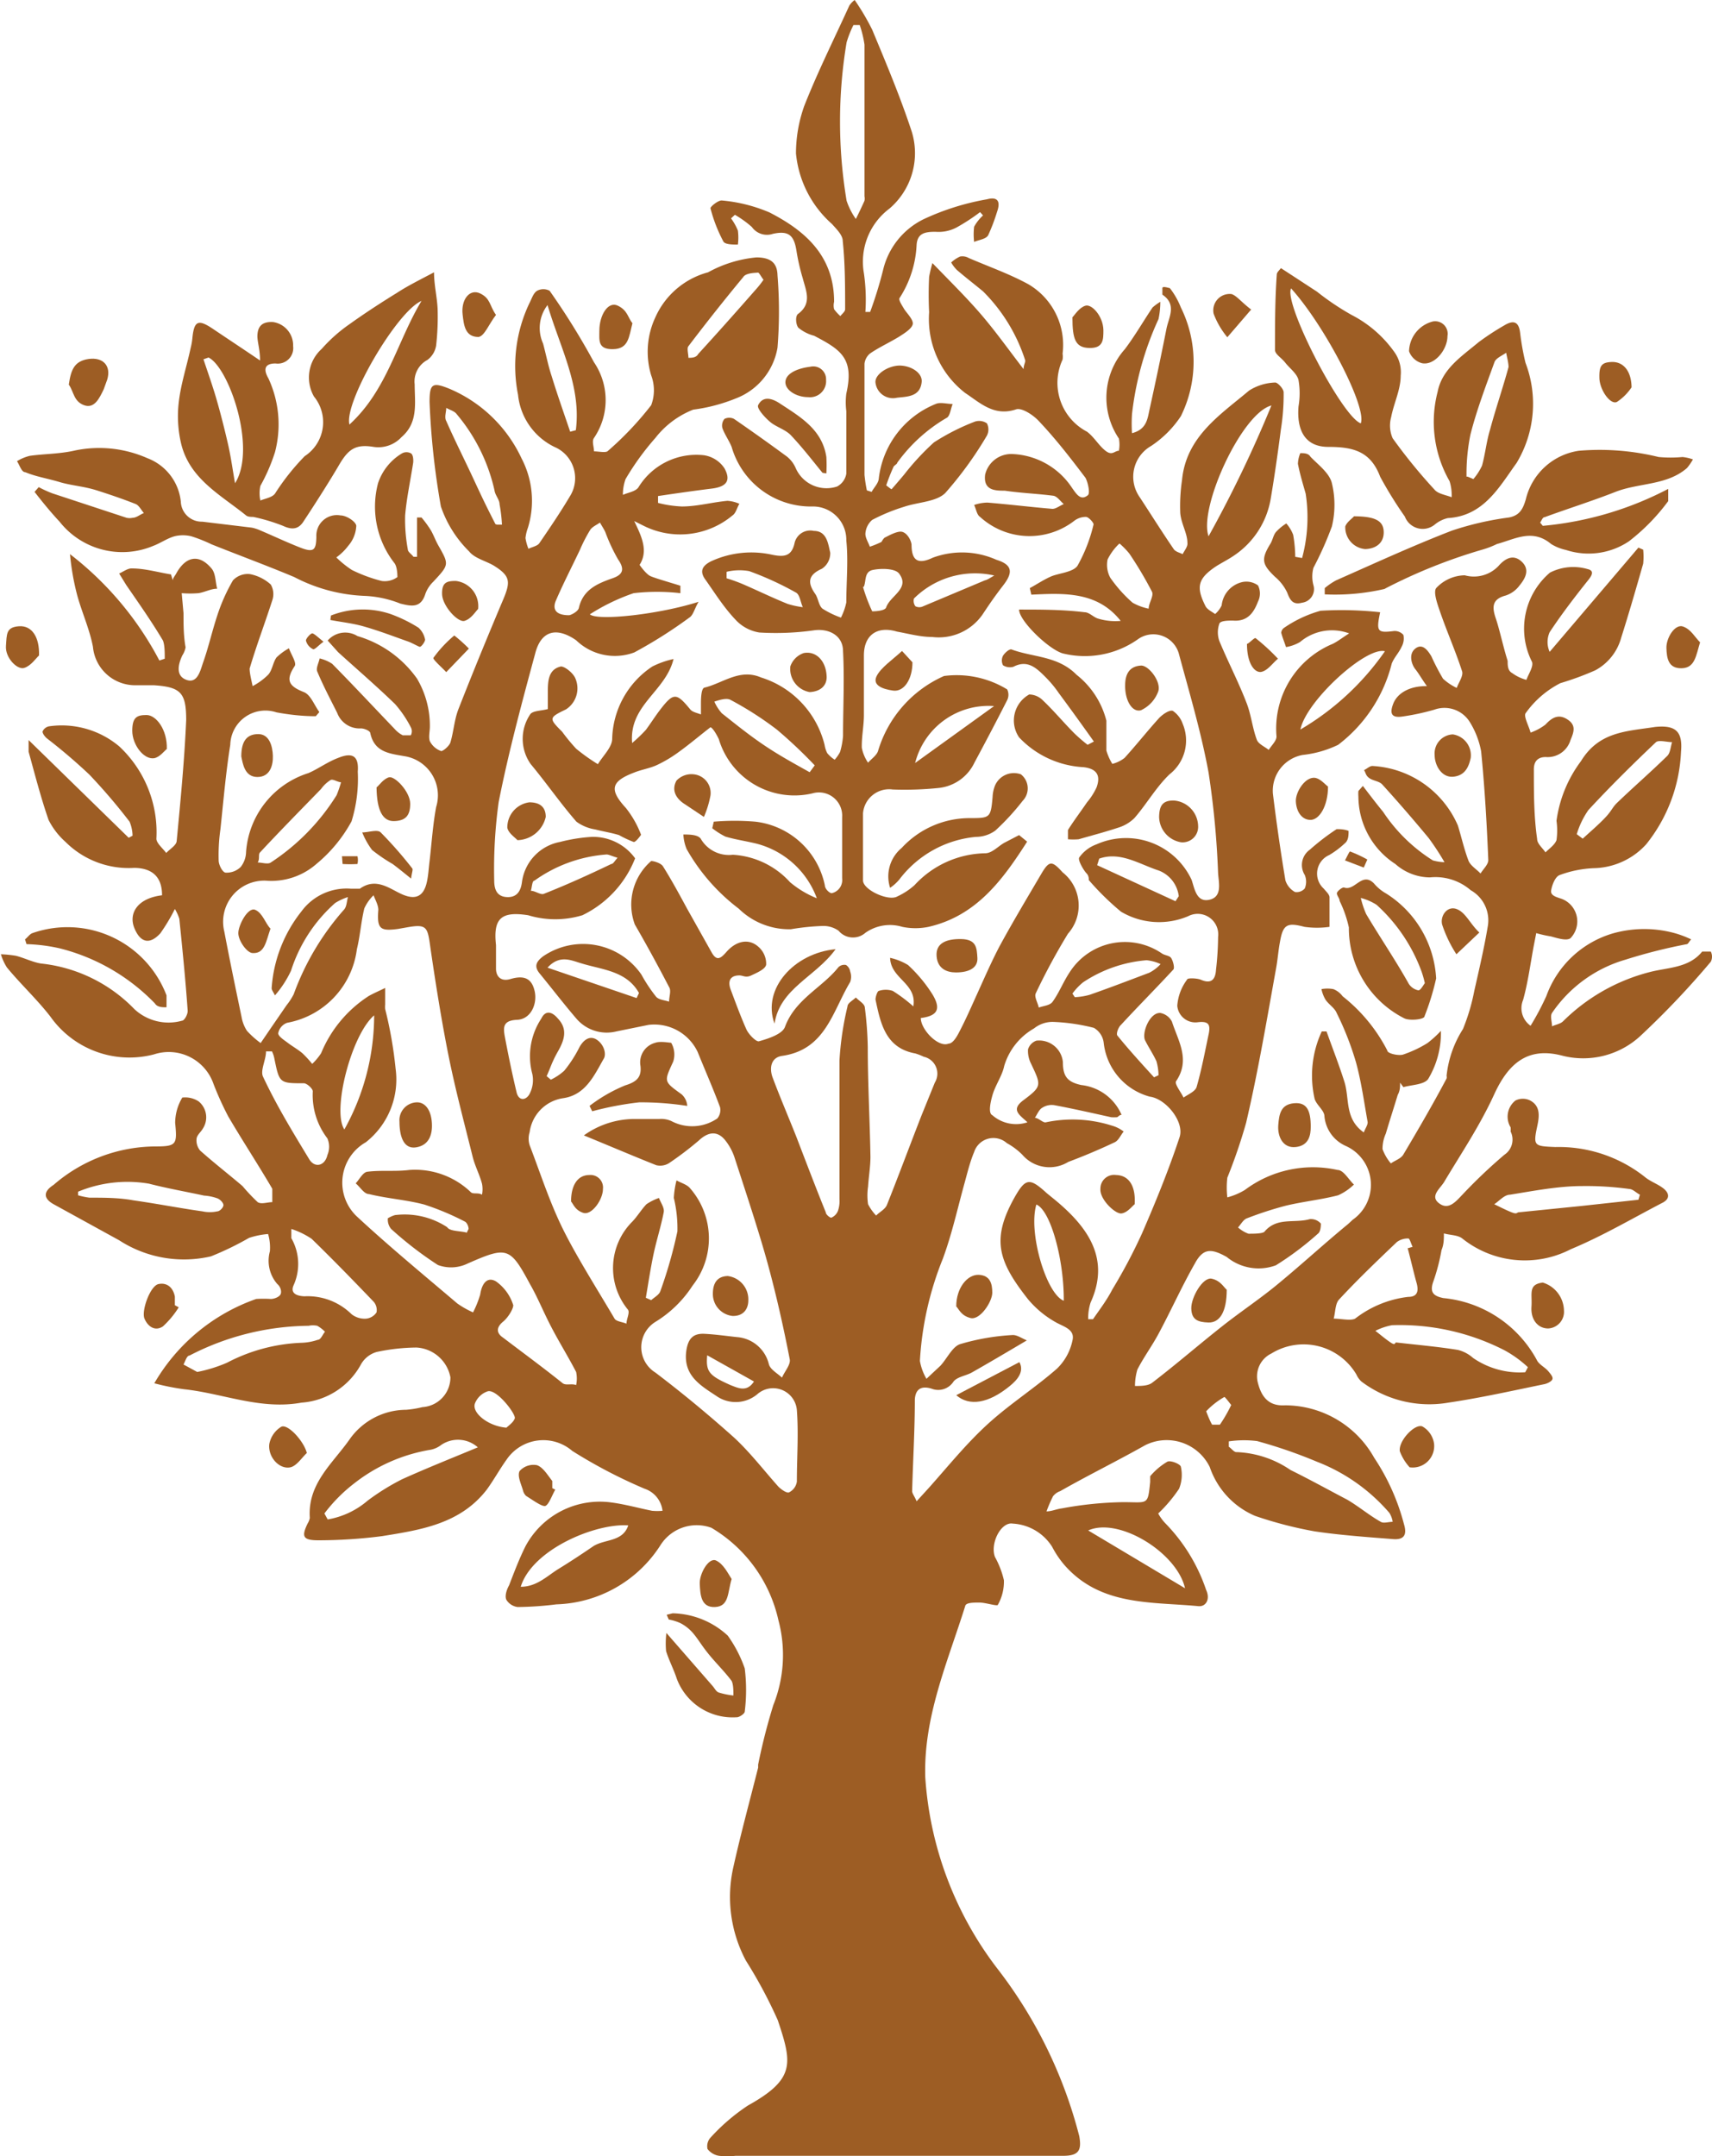 <?xml version="1.0" encoding="UTF-8"?> <svg xmlns="http://www.w3.org/2000/svg" viewBox="0 0 57.47 72.37"><defs><style>.cls-1{fill:#9d5d24;}</style></defs><g id="Capa_2" data-name="Capa 2"><g id="Capa_1-2" data-name="Capa 1"><path class="cls-1" d="M38.88,50.8a1.5,1.5,0,0,0,.24.33,5.9,5.9,0,0,1,1.37,2.24c.14.3,0,.57-.27.54-1.58-.15-3.27,0-4.48-1.37a3.22,3.22,0,0,1-.42-.62A1.67,1.67,0,0,0,34,51.14c-.4-.07-.77.67-.6,1.12a3,3,0,0,1,.3.78,1.58,1.58,0,0,1-.2.82c0,.07-.41-.07-.62-.07s-.46,0-.48.12c-.59,1.88-1.4,3.71-1.34,5.74a11.83,11.83,0,0,0,2.4,6.4,15.45,15.45,0,0,1,2.77,5.65c.08.46,0,.66-.54.66-1.1,0-2.2,0-3.3,0H24.69a2.53,2.53,0,0,1-.55,0,.6.6,0,0,1-.39-.23.43.43,0,0,1,.11-.39,6.63,6.63,0,0,1,1.25-1.07c1.6-.89,1.48-1.42,1-2.86a15.68,15.68,0,0,0-1.07-2,4.54,4.54,0,0,1-.42-3.15c.25-1.12.55-2.22.83-3.33l0-.1a20.09,20.09,0,0,1,.51-2,4.52,4.52,0,0,0,.17-2.85,4.82,4.82,0,0,0-2.25-3.1,1.44,1.44,0,0,0-1.7.57,4.3,4.3,0,0,1-3.5,2,11.36,11.36,0,0,1-1.3.09A.52.52,0,0,1,17,53.7c-.06-.12,0-.33.09-.49.17-.44.34-.89.55-1.31a2.83,2.83,0,0,1,2.88-1.47c.46.06.92.19,1.37.28a2,2,0,0,0,.35,0,.89.89,0,0,0-.6-.74,17,17,0,0,1-2.43-1.27A1.49,1.49,0,0,0,17,49c-.23.32-.42.67-.66,1-.89,1.15-2.21,1.35-3.51,1.56a16.84,16.84,0,0,1-2.14.14c-.52,0-.58-.12-.36-.57a.51.51,0,0,0,.07-.18c-.08-1.15.76-1.82,1.33-2.63a2.33,2.33,0,0,1,1.9-1,3.32,3.32,0,0,0,.55-.09,1,1,0,0,0,.94-1,1.23,1.23,0,0,0-1.14-1,6.63,6.63,0,0,0-1.34.15.89.89,0,0,0-.52.41,2.47,2.47,0,0,1-2,1.29c-1.38.25-2.63-.31-3.94-.45a8.12,8.12,0,0,1-1-.2A6.4,6.4,0,0,1,8.6,43.6a3.91,3.91,0,0,1,.49,0c.12,0,.29-.07.33-.16s0-.25-.11-.34A1.19,1.19,0,0,1,9.06,42,1.64,1.64,0,0,0,9,41.42a2.69,2.69,0,0,0-.64.13,10,10,0,0,1-1.28.62A4,4,0,0,1,4,41.63L1.8,40.42c-.34-.19-.36-.42,0-.65a5.26,5.26,0,0,1,3.42-1.29c.71,0,.73-.07.66-.79a1.66,1.66,0,0,1,.24-.85.82.82,0,0,1,.55.13.69.69,0,0,1,.14.91c-.06.11-.19.21-.21.33a.53.53,0,0,0,.12.41c.46.41.95.79,1.42,1.19a6.51,6.51,0,0,0,.51.54c.12.08.33,0,.49,0,0-.15,0-.33,0-.45-.48-.82-1-1.61-1.48-2.43a10.5,10.5,0,0,1-.49-1.08,1.59,1.59,0,0,0-2-1,3.25,3.25,0,0,1-3.48-1.27c-.45-.58-1-1.09-1.46-1.65a1.78,1.78,0,0,1-.2-.44,4,4,0,0,1,.5.05c.28.07.55.21.84.26a5.1,5.1,0,0,1,3.14,1.53,1.68,1.68,0,0,0,1.6.39c.08,0,.2-.22.19-.34-.07-1-.17-2-.28-3.08a1.5,1.5,0,0,0-.15-.33,6.12,6.12,0,0,1-.49.82c-.36.39-.67.31-.87-.18s.1-1,.93-1.1c0-.57-.28-.91-.93-.92a3,3,0,0,1-2.31-.87,2.49,2.49,0,0,1-.57-.74c-.26-.75-.46-1.53-.67-2.29,0-.09,0-.19,0-.39l3.36,3.28.13-.07a1.3,1.3,0,0,0-.1-.47A19.58,19.58,0,0,0,3,26a18.74,18.74,0,0,0-1.43-1.22c-.07-.06-.15-.17-.14-.23a.3.3,0,0,1,.21-.17A3,3,0,0,1,4,25.05a3.94,3.94,0,0,1,1.25,3.1c0,.15.21.32.33.48.12-.13.33-.25.35-.39.13-1.36.26-2.71.32-4.07,0-.92-.18-1.11-1.09-1.17-.2,0-.4,0-.6,0a1.42,1.42,0,0,1-1.44-1.29c-.11-.58-.36-1.13-.52-1.7a8.32,8.32,0,0,1-.25-1.41,10.9,10.9,0,0,1,3,3.57l.18-.06c0-.21,0-.46-.06-.61-.38-.64-.81-1.25-1.23-1.86L4,19.25c.14-.06.29-.18.43-.17.44,0,.87.13,1.31.2l.06.2c0-.07.07-.15.11-.22.32-.59.77-.68,1.19-.18.14.16.13.45.19.68-.21,0-.42.12-.63.15a3.49,3.49,0,0,1-.56,0l.06.67c0,.38,0,.76.07,1.15a.77.77,0,0,1-.11.27c-.15.32-.22.69.14.82s.46-.29.55-.56c.19-.53.31-1.08.49-1.62a6,6,0,0,1,.52-1.16.68.68,0,0,1,.57-.21,1.45,1.45,0,0,1,.7.35.64.64,0,0,1,.06.5c-.25.78-.54,1.54-.77,2.32,0,.17.06.39.1.59A2.21,2.21,0,0,0,9,22.65c.14-.15.16-.41.28-.58a1.9,1.9,0,0,1,.42-.31c.07.21.27.49.19.6-.31.47-.2.67.31.87.23.09.35.44.52.67l-.12.14c-.44,0-.89-.05-1.32-.13A1.18,1.18,0,0,0,7.73,25c-.15.94-.23,1.89-.33,2.83a6.17,6.17,0,0,0-.06,1.05c0,.15.13.4.23.41a.67.67,0,0,0,.51-.19.84.84,0,0,0,.18-.5,3,3,0,0,1,2.09-2.65c.33-.14.63-.37,1-.51.49-.2.7-.06.66.46a4.82,4.82,0,0,1-.21,1.67A4.86,4.86,0,0,1,10.62,29a2.29,2.29,0,0,1-1.69.56,1.38,1.38,0,0,0-1.4,1.71c.19,1,.38,1.91.58,2.87a1.23,1.23,0,0,0,.18.46,3.05,3.05,0,0,0,.46.41l.32-.47.55-.8a2.12,2.12,0,0,0,.24-.37,8.81,8.81,0,0,1,1.69-2.84c.09-.1.09-.28.13-.42a1.89,1.89,0,0,0-.43.2,5.11,5.11,0,0,0-1.48,2.27,3.53,3.53,0,0,1-.54.83c-.06-.12-.12-.19-.11-.26a4.64,4.64,0,0,1,1-2.56,1.88,1.88,0,0,1,1.67-.76c.1,0,.23,0,.29,0,.54-.39,1,0,1.4.18s.73.15.85-.41c.05-.22.06-.46.09-.69.07-.61.11-1.22.22-1.82a1.33,1.33,0,0,0-1.07-1.71c-.52-.09-1-.14-1.14-.77,0-.08-.22-.17-.33-.16a.8.8,0,0,1-.78-.52c-.23-.46-.47-.91-.67-1.39-.05-.11.05-.29.08-.44a1.33,1.33,0,0,1,.42.18c.71.72,1.4,1.46,2.1,2.19a.9.9,0,0,0,.27.21c.08,0,.22,0,.27,0a.28.28,0,0,0,0-.27,3.83,3.83,0,0,0-.53-.78c-.62-.6-1.27-1.16-1.91-1.74L11,21.5a.78.78,0,0,1,1-.15,3.74,3.74,0,0,1,2,1.43,3.11,3.11,0,0,1,.43,1.61c0,.16-.05.35,0,.49a.68.68,0,0,0,.38.33c.07,0,.27-.17.31-.29.11-.37.13-.76.27-1.12.49-1.25,1-2.49,1.52-3.72.23-.56.21-.75-.31-1.08-.27-.17-.66-.25-.85-.49A3.87,3.87,0,0,1,14.8,17a25.63,25.63,0,0,1-.38-3.51c0-.62.1-.67.67-.44a4.69,4.69,0,0,1,2.42,2.34,3.07,3.07,0,0,1,.21,2.33,1.4,1.4,0,0,0-.08.34,1.61,1.61,0,0,0,.1.36c.12-.06.29-.09.36-.18.37-.54.73-1.07,1.06-1.63A1.14,1.14,0,0,0,18.61,15a2.19,2.19,0,0,1-1.22-1.75,4.91,4.91,0,0,1,.38-3.07c.08-.15.13-.34.26-.42a.44.44,0,0,1,.42,0,23.91,23.91,0,0,1,1.49,2.4,2.26,2.26,0,0,1,0,2.54c-.08.11,0,.3,0,.45.15,0,.36.05.45,0a10.76,10.76,0,0,0,1.47-1.55,1.42,1.42,0,0,0,0-1A2.73,2.73,0,0,1,22,10.65a2.7,2.7,0,0,1,1.77-1.51,4.15,4.15,0,0,1,1.62-.5c.5,0,.7.2.71.6a15.16,15.16,0,0,1,0,2.43,2.22,2.22,0,0,1-1.39,1.7,5.79,5.79,0,0,1-1.44.38A3,3,0,0,0,22,14.7a8.85,8.85,0,0,0-1,1.38,1.51,1.51,0,0,0-.09.53c.18-.08.42-.11.52-.25a2.28,2.28,0,0,1,2.2-1.08,1,1,0,0,1,.69.44c.23.42.06.62-.43.68s-1.2.16-1.8.25v.23a3.78,3.78,0,0,0,.8.12c.51,0,1-.14,1.53-.19a1.18,1.18,0,0,1,.4.1c-.08.13-.12.32-.23.39a2.74,2.74,0,0,1-3,.34l-.3-.15c.25.52.48,1,.18,1.47,0,0,.21.31.37.38s.65.21,1,.32l0,.25a6.84,6.84,0,0,0-1.57,0,6.83,6.83,0,0,0-1.47.71c.26.23,2.34,0,3.65-.42-.14.24-.18.45-.31.53a15.56,15.56,0,0,1-1.85,1.17,1.87,1.87,0,0,1-1.95-.41c-.65-.45-1.17-.33-1.37.43-.45,1.66-.9,3.33-1.23,5a16.38,16.38,0,0,0-.15,2.63c0,.29.08.54.42.56s.47-.2.51-.49a1.58,1.58,0,0,1,1.28-1.36,5.55,5.55,0,0,1,1.07-.17,1.74,1.74,0,0,1,1.45.72,3.56,3.56,0,0,1-1.77,1.91,3.14,3.14,0,0,1-1.82,0c-.9-.14-1.18.1-1.08,1,0,.26,0,.53,0,.79s.16.45.49.35c.48-.14.72,0,.81.42s-.13.93-.59.95-.47.23-.42.53c.12.64.25,1.27.4,1.9.07.3.31.28.43.07a1,1,0,0,0,.1-.68,2.29,2.29,0,0,1,.3-1.86c.14-.29.36-.24.56,0,.34.36.21.73,0,1.1s-.25.55-.38.83l.14.12a1.86,1.86,0,0,0,.45-.3,4.21,4.21,0,0,0,.49-.75c.14-.28.37-.46.62-.28s.3.49.22.62c-.32.56-.61,1.22-1.36,1.33A1.33,1.33,0,0,0,17.78,38a.73.73,0,0,0,0,.44c.36.94.67,1.91,1.12,2.82s1.14,2,1.73,3c.06.1.27.11.4.17,0-.16.12-.37.05-.47A2.2,2.2,0,0,1,21.23,41c.17-.18.3-.4.47-.58a1.83,1.83,0,0,1,.42-.21c.06.16.19.33.16.48-.09.47-.24.93-.34,1.4s-.18,1-.26,1.47l.18.08c.11-.1.27-.18.31-.31a15.37,15.37,0,0,0,.57-2,4.36,4.36,0,0,0-.12-1.12,3,3,0,0,1,.09-.59c.16.09.36.14.46.27a2.56,2.56,0,0,1,.08,3.26A3.91,3.91,0,0,1,22,44.37a1,1,0,0,0,0,1.7c.91.69,1.79,1.42,2.64,2.18.54.5,1,1.1,1.49,1.65.1.1.29.23.36.19a.48.48,0,0,0,.26-.36c0-.8.06-1.6,0-2.4a.8.8,0,0,0-1.32-.54,1.13,1.13,0,0,1-1.39.06c-.53-.35-1.12-.69-1-1.52.06-.4.23-.58.61-.56s.72.07,1.09.11a1.19,1.19,0,0,1,1.07.91c.05.18.28.3.44.45.09-.21.3-.44.26-.62-.21-1.08-.45-2.15-.74-3.21s-.72-2.35-1.1-3.52a1.87,1.87,0,0,0-.32-.61c-.26-.33-.57-.3-.89,0a11.07,11.07,0,0,1-1,.76.56.56,0,0,1-.43.07c-.78-.31-1.55-.64-2.43-1a2.92,2.92,0,0,1,1.79-.55l.73,0a.83.83,0,0,1,.42.07,1.49,1.49,0,0,0,1.54-.09.44.44,0,0,0,.09-.38c-.23-.62-.5-1.23-.75-1.85a1.61,1.61,0,0,0-1.65-.91l-1.08.22a1.34,1.34,0,0,1-1.35-.44c-.42-.49-.81-1-1.22-1.5-.21-.25-.11-.41.11-.58a2.38,2.38,0,0,1,3.3.61,5.27,5.27,0,0,0,.49.74c.09.11.29.12.44.17,0-.17.08-.37,0-.49-.37-.71-.75-1.41-1.15-2.1a1.93,1.93,0,0,1,.55-2.13c.09,0,.32.07.39.17.29.46.55.94.81,1.42l.83,1.48c.17.3.3.2.48,0,.34-.4.77-.48,1.09-.19a.76.76,0,0,1,.26.58c0,.16-.31.29-.5.38s-.27,0-.4,0c-.31,0-.4.19-.29.48s.33.9.53,1.34c.08.17.33.42.42.39.32-.09.78-.24.87-.48.34-.93,1.25-1.32,1.79-2a.28.28,0,0,1,.26-.08.32.32,0,0,1,.14.22.51.51,0,0,1,0,.35c-.6,1-.83,2.27-2.28,2.48-.37.05-.44.39-.33.71.25.67.53,1.32.8,2l.23.6c.25.65.5,1.3.76,1.94,0,.08.16.2.19.18a.41.41,0,0,0,.22-.23,1,1,0,0,0,.05-.39c0-1.55,0-3.1,0-4.65a10.25,10.25,0,0,1,.27-1.82c0-.11.18-.2.28-.3.1.11.29.21.3.33a11.9,11.9,0,0,1,.1,1.34c0,1.23.07,2.46.09,3.68,0,.33-.06.67-.08,1a2,2,0,0,0,0,.59,1.65,1.65,0,0,0,.27.38c.12-.12.3-.21.36-.35.4-1,.77-2,1.16-3l.45-1.11a.58.58,0,0,0-.37-.87,2,2,0,0,0-.28-.11c-1-.18-1.17-1-1.34-1.81,0-.09.06-.28.11-.29a.75.75,0,0,1,.47,0,5.19,5.19,0,0,1,.69.52c.13-.78-.76-.92-.78-1.63a2,2,0,0,1,.6.24,4.85,4.85,0,0,1,.83,1c.29.49.15.71-.4.78,0,.39.59,1,.93.86.15,0,.29-.25.37-.41.22-.42.41-.86.61-1.3s.47-1.06.74-1.57c.44-.81.92-1.61,1.39-2.41.27-.46.36-.46.72-.06a1.42,1.42,0,0,1,.18,2.06,21.55,21.55,0,0,0-1.08,2c-.06.12.07.32.1.48.16-.06.37-.07.46-.19.22-.3.36-.67.58-1A2.2,2.2,0,0,1,39,32c.1.07.25.07.31.15s.13.33.08.39c-.58.63-1.18,1.23-1.76,1.86-.09.08-.17.3-.12.36.39.48.81.94,1.23,1.4l.15-.07a1.78,1.78,0,0,0-.07-.47c-.11-.24-.26-.46-.38-.7s.15-.94.51-.92a.55.55,0,0,1,.39.29c.21.65.63,1.28.14,2-.06.09.16.36.25.55.16-.11.4-.21.44-.36.17-.59.28-1.19.41-1.8.05-.28,0-.41-.36-.37a.61.61,0,0,1-.7-.55,1.65,1.65,0,0,1,.33-.88c0-.06.31-.05.45,0,.36.16.5,0,.52-.33a10.15,10.15,0,0,0,.07-1.1.69.69,0,0,0-1-.7,2.5,2.5,0,0,1-2.26-.15,9,9,0,0,1-1.08-1.06c0-.05,0-.15-.08-.23s-.3-.44-.24-.53a1.22,1.22,0,0,1,.58-.44A2.43,2.43,0,0,1,40,29.53c.1.29.16.77.6.67s.31-.57.29-.89a29.29,29.29,0,0,0-.32-3.38c-.25-1.36-.65-2.7-1-4a.89.89,0,0,0-1.39-.46,3.09,3.09,0,0,1-2.51.46c-.49-.15-1.47-1.11-1.46-1.47.74,0,1.47,0,2.2.09.15,0,.29.16.44.21a2,2,0,0,0,.77.08c-.79-1-1.92-.93-3-.88l-.05-.22c.24-.13.46-.28.71-.39s.74-.14.89-.36a5.29,5.29,0,0,0,.54-1.39c0-.06-.16-.24-.25-.25a.64.64,0,0,0-.41.14,2.46,2.46,0,0,1-3.15-.14c-.11-.07-.13-.26-.2-.4a1.42,1.42,0,0,1,.45-.08c.73.06,1.46.15,2.18.21.12,0,.25-.11.38-.16-.12-.1-.22-.26-.35-.28-.54-.07-1.09-.09-1.63-.17-.31,0-.73,0-.66-.54a.9.9,0,0,1,.92-.69,2.52,2.52,0,0,1,2,1.14c.15.21.29.44.53.24.08-.07,0-.43-.08-.58-.5-.66-1-1.31-1.58-1.92-.19-.2-.56-.44-.75-.38-.74.25-1.21-.22-1.71-.55a3.14,3.14,0,0,1-1.21-2.71,11.83,11.83,0,0,1,0-1.19,4.63,4.63,0,0,1,.11-.46c.59.61,1.14,1.15,1.63,1.72s.93,1.19,1.43,1.84c0-.15.08-.25.05-.31A5.73,5.73,0,0,0,33,9.78c-.29-.24-.59-.47-.88-.72a1.18,1.18,0,0,1-.19-.25,1.12,1.12,0,0,1,.3-.2.43.43,0,0,1,.29.05c.67.29,1.36.53,2,.88a2.36,2.36,0,0,1,1.15,2.33.68.68,0,0,1,0,.2,1.85,1.85,0,0,0,.82,2.42c.24.18.39.46.62.64s.3,0,.45,0a1.08,1.08,0,0,0,0-.41,2.45,2.45,0,0,1,.2-3c.34-.45.62-.94.93-1.4a1.93,1.93,0,0,1,.26-.19,2.71,2.71,0,0,1-.06.58A10.38,10.38,0,0,0,38,13.9a4.86,4.86,0,0,0,0,.64c.5-.13.52-.49.59-.8.2-.91.39-1.81.57-2.72.08-.38.35-.8-.14-1.13,0,0,0-.14,0-.22s.22,0,.25,0a2.61,2.61,0,0,1,.37.65,4.11,4.11,0,0,1,0,3.65,3.55,3.55,0,0,1-1,1,1.19,1.19,0,0,0-.38,1.72c.38.58.75,1.17,1.14,1.74.06.09.2.12.3.17.06-.12.18-.26.16-.38,0-.32-.21-.64-.24-1a5.91,5.91,0,0,1,.06-1.11c.14-1.46,1.29-2.19,2.25-3a1.72,1.72,0,0,1,.88-.27c.08,0,.27.2.28.32A7.26,7.26,0,0,1,43,14.4c-.1.77-.21,1.55-.34,2.32a2.87,2.87,0,0,1-1.24,1.93c-.19.13-.41.24-.6.36-.61.41-.68.69-.35,1.34.06.11.21.18.32.26a.86.86,0,0,0,.22-.29.9.9,0,0,1,.68-.78.66.66,0,0,1,.54.11.6.6,0,0,1,0,.54c-.14.37-.35.68-.84.64-.16,0-.43,0-.46.11a.87.87,0,0,0,0,.57c.29.7.64,1.37.91,2.07.16.4.2.85.35,1.25.05.14.26.23.4.34.1-.16.27-.31.26-.46a3.08,3.08,0,0,1,1.89-3.1c.18-.09.34-.22.55-.35a1.66,1.66,0,0,0-1.65.29,1.38,1.38,0,0,1-.47.17c-.05-.16-.12-.32-.16-.48a.22.22,0,0,1,.1-.17,4.09,4.09,0,0,1,1.22-.57,11.92,11.92,0,0,1,2,.05c-.14.66-.09.7.47.63a.39.39,0,0,1,.31.13.57.57,0,0,1-.06.4c-.09.2-.25.36-.33.56A4.93,4.93,0,0,1,44.92,25a3.63,3.63,0,0,1-1.19.34,1.22,1.22,0,0,0-1,1.3q.18,1.47.42,2.91a.68.68,0,0,0,.32.39.36.36,0,0,0,.33-.12.59.59,0,0,0,0-.45.63.63,0,0,1,.17-.85,7.65,7.65,0,0,1,.9-.69c.08,0,.26,0,.4.06,0,.14,0,.32-.13.42a2.94,2.94,0,0,1-.52.39.68.68,0,0,0-.18,1.13c.07.09.18.18.19.28,0,.32,0,.64,0,1a3,3,0,0,1-.84,0c-.57-.15-.72-.09-.82.49-.06.31-.08.63-.14.94-.31,1.72-.6,3.44-1,5.15a18.16,18.16,0,0,1-.63,1.84,2.86,2.86,0,0,0,0,.66,2.23,2.23,0,0,0,.59-.25,3.81,3.81,0,0,1,3.11-.67c.2,0,.37.32.55.49a1.84,1.84,0,0,1-.53.36c-.58.15-1.18.21-1.76.35a12,12,0,0,0-1.32.43c-.11.05-.19.2-.28.3a1.09,1.09,0,0,0,.35.21c.18,0,.44,0,.53-.06.42-.51,1-.28,1.53-.43a.44.44,0,0,1,.37.15c0,.05,0,.27-.1.34a10.19,10.19,0,0,1-1.41,1.06,1.68,1.68,0,0,1-1.65-.28c-.52-.29-.79-.3-1.07.22-.44.77-.8,1.58-1.22,2.36-.22.41-.5.79-.71,1.2a2,2,0,0,0-.08.55c.2,0,.44,0,.58-.11.81-.62,1.58-1.29,2.38-1.92.61-.48,1.26-.91,1.86-1.41.8-.66,1.56-1.36,2.34-2l.15-.14a1.43,1.43,0,0,0-.22-2.47,1.21,1.21,0,0,1-.73-1c0-.2-.27-.38-.33-.59a3.52,3.52,0,0,1,.24-2.26l.16,0c.2.56.42,1.12.6,1.69s0,1.24.65,1.7c.06-.15.14-.26.13-.35-.12-.67-.21-1.34-.39-2A10.08,10.08,0,0,0,44.87,34c-.07-.17-.26-.28-.37-.44a1.13,1.13,0,0,1-.14-.36,1.09,1.09,0,0,1,.4,0,.71.71,0,0,1,.31.24,5.53,5.53,0,0,1,1.5,1.82c0,.1.36.18.52.14a3.91,3.91,0,0,0,.83-.39,3.62,3.62,0,0,0,.45-.41,3,3,0,0,1-.43,1.62c-.14.19-.55.19-.83.27L47,36.34c0,.13,0,.27-.08.41-.13.43-.27.86-.4,1.3a1.25,1.25,0,0,0-.11.52,1.58,1.58,0,0,0,.28.48c.14-.1.34-.16.42-.3.5-.84,1-1.7,1.45-2.55a.18.18,0,0,0,0-.09,3.61,3.61,0,0,1,.55-1.57,6.76,6.76,0,0,0,.38-1.28c.16-.71.33-1.43.45-2.15a1.16,1.16,0,0,0-.57-1.23A1.81,1.81,0,0,0,48,29.45,1.77,1.77,0,0,1,46.84,29a2.71,2.71,0,0,1-1.24-2.26,1.25,1.25,0,0,1,0-.19s0,0,.15-.17c.23.3.45.59.68.87a5.52,5.52,0,0,0,1.67,1.63,1.65,1.65,0,0,0,.39.06,8.84,8.84,0,0,0-.53-.81q-.77-.93-1.56-1.8c-.1-.11-.3-.12-.43-.21s-.12-.18-.18-.27c.1-.05.19-.14.28-.14a3.32,3.32,0,0,1,2.87,2c.12.39.21.8.36,1.19.07.16.27.28.4.42.09-.15.27-.31.26-.46-.05-1.22-.12-2.43-.24-3.64a2.84,2.84,0,0,0-.39-1,1,1,0,0,0-1.18-.4,7.84,7.84,0,0,1-1.07.23c-.34.05-.45-.07-.31-.43s.56-.6,1.13-.59c-.18-.25-.27-.42-.39-.57s-.24-.5,0-.69.42.06.54.26a7.55,7.55,0,0,0,.39.75,1.86,1.86,0,0,0,.46.31c.07-.19.23-.41.18-.56-.22-.68-.51-1.33-.74-2-.09-.26-.24-.68-.12-.8a1.34,1.34,0,0,1,.95-.42A1.14,1.14,0,0,0,50.3,19c.21-.24.49-.42.78-.15s.12.57-.07.8a.94.94,0,0,1-.47.34c-.45.12-.46.38-.33.76s.26,1,.4,1.43c0,.15,0,.33.15.41a1.43,1.43,0,0,0,.48.23c.07-.2.24-.44.19-.6a2.47,2.47,0,0,1,.6-3,1.72,1.72,0,0,1,1.26-.12c.31.07.07.31-.07.49-.42.53-.83,1.07-1.2,1.63a.81.81,0,0,0,0,.66L55,18.38l.16.07a2.37,2.37,0,0,1,0,.47c-.24.84-.48,1.67-.74,2.49a1.77,1.77,0,0,1-.87,1.09,9.8,9.8,0,0,1-1.17.43,3.24,3.24,0,0,0-1.16,1c-.09.1.1.43.16.66a1.83,1.83,0,0,0,.5-.27c.23-.25.45-.36.74-.17s.22.41.1.69a.8.8,0,0,1-.83.57c-.3,0-.41.18-.4.45,0,.77,0,1.54.11,2.3,0,.16.18.3.28.45.13-.13.31-.25.37-.41a2.32,2.32,0,0,0,0-.65,4.29,4.29,0,0,1,.82-2c.61-1,1.53-1,2.49-1.15.69-.07.93.15.87.83a5.32,5.32,0,0,1-1.17,3.11,2.44,2.44,0,0,1-1.75.8,3.73,3.73,0,0,0-1.15.23c-.15.05-.26.33-.29.52s.23.23.38.29a.81.81,0,0,1,.27,1.31c-.13.1-.44,0-.66-.06a3.88,3.88,0,0,1-.49-.11l-.09.46c-.11.6-.19,1.2-.35,1.78a.72.72,0,0,0,.25.87,9.12,9.12,0,0,0,.53-1,3.39,3.39,0,0,1,2.23-2.1,3.88,3.88,0,0,1,2.11,0,3.43,3.43,0,0,1,.52.2c-.08.09-.1.15-.14.16a17.74,17.74,0,0,0-2.06.52A4.49,4.49,0,0,0,52.1,34c-.07.11,0,.3,0,.45.12-.06.28-.08.37-.17a6.38,6.38,0,0,1,2.9-1.65c.6-.16,1.32-.13,1.77-.69,0,0,.26,0,.29,0a.38.38,0,0,1,0,.34,28.32,28.32,0,0,1-2.32,2.45,2.83,2.83,0,0,1-2.68.7c-1.12-.29-1.78.23-2.27,1.3s-1.12,2-1.68,2.94c-.14.23-.49.48-.17.72s.56-.06.79-.3a17.6,17.6,0,0,1,1.4-1.33.61.61,0,0,0,.21-.78.78.78,0,0,0,0-.14.69.69,0,0,1,.16-.9.55.55,0,0,1,.5,0c.33.18.31.5.24.83-.15.7-.12.7.6.73a4.66,4.66,0,0,1,3,1c.19.16.44.24.63.39s.24.35-.05.49c-1,.52-2,1.11-3.06,1.55a3.36,3.36,0,0,1-3.63-.35c-.15-.13-.42-.12-.63-.18,0,.19,0,.37-.08.56A6.61,6.61,0,0,1,48.12,43c-.14.38,0,.5.33.57a4,4,0,0,1,3.14,2.08c.07.15.27.24.38.37s.17.21.14.28-.17.14-.27.16c-1.07.22-2.14.46-3.22.62a3.78,3.78,0,0,1-2.92-.71.74.74,0,0,1-.17-.24,2.06,2.06,0,0,0-2.85-.7.85.85,0,0,0-.45,1c.12.46.36.77.9.74a3.43,3.43,0,0,1,3,1.76,7.37,7.37,0,0,1,1,2.23c.11.36,0,.53-.37.5-.88-.07-1.76-.13-2.63-.26a13.36,13.36,0,0,1-2-.52,2.74,2.74,0,0,1-1.52-1.64,1.61,1.61,0,0,0-2.17-.73c-.94.53-1.9,1-2.85,1.54a.53.53,0,0,0-.24.17,4.61,4.61,0,0,0-.22.51c.17,0,.34-.08.51-.1a12.11,12.11,0,0,1,2.07-.21c.83,0,.82.12.9-.68,0-.07,0-.16,0-.19a2.23,2.23,0,0,1,.58-.49c.11-.05.43.08.45.17a1.24,1.24,0,0,1-.06.74A4.88,4.88,0,0,1,38.88,50.8Zm-8.11-.41.42-.46c.65-.73,1.27-1.5,2-2.16s1.56-1.19,2.29-1.83A1.83,1.83,0,0,0,36,45c.1-.39-.31-.47-.58-.63a3.35,3.35,0,0,1-.91-.76c-1-1.27-1.23-2-.48-3.37.39-.7.52-.73,1.11-.19l.27.22c1.14.94,1.86,2,1.2,3.45a1.69,1.69,0,0,0-.08.56l.16,0c.22-.32.46-.63.65-1a17.91,17.91,0,0,0,1-1.89c.46-1.06.9-2.14,1.26-3.23.16-.51-.46-1.28-1-1.35A2.11,2.11,0,0,1,37.05,35a.67.67,0,0,0-.33-.5,6.47,6.47,0,0,0-1.38-.2,1,1,0,0,0-.63.22,2.16,2.16,0,0,0-1,1.26c-.07.34-.3.64-.4,1s-.11.6,0,.65a1.21,1.21,0,0,0,1.18.24c-.25-.24-.57-.41-.15-.73.64-.48.62-.5.27-1.24a.93.93,0,0,1-.1-.48.45.45,0,0,1,.28-.29.8.8,0,0,1,.89.72c0,.49.16.67.62.77a1.67,1.67,0,0,1,1.35,1c-.08,0-.12.08-.16.08a1.29,1.29,0,0,1-.19,0c-.63-.14-1.25-.28-1.88-.4a.58.58,0,0,0-.43.08c-.11.06-.17.22-.25.34.12,0,.28.18.37.15a4.35,4.35,0,0,1,2.21.11,1.16,1.16,0,0,1,.4.2c-.1.12-.17.3-.3.36q-.76.36-1.56.66a1.2,1.2,0,0,1-1.54-.24,2.28,2.28,0,0,0-.52-.39.68.68,0,0,0-1.1.3c-.13.31-.21.63-.31,1-.24.86-.43,1.74-.74,2.58a10.74,10.74,0,0,0-.77,3.43,1.82,1.82,0,0,0,.22.6l.47-.44c.23-.25.41-.66.68-.73A7.63,7.63,0,0,1,34,44.81c.15,0,.3.11.47.18-.66.39-1.25.74-1.85,1.08-.2.11-.48.14-.61.3a.61.61,0,0,1-.74.24c-.33-.1-.54,0-.56.37,0,1-.06,2-.09,3.05C30.61,50.12,30.69,50.2,30.77,50.39Zm-15.11-9,.07-.14c0-.09-.06-.22-.13-.25a8.91,8.91,0,0,0-1.36-.57c-.61-.16-1.24-.2-1.85-.35-.17,0-.3-.24-.45-.36.13-.14.24-.37.39-.39.46-.06.94,0,1.41-.06a2.7,2.7,0,0,1,2.07.75c.08.07.24,0,.37.08a.94.94,0,0,0,0-.37c-.08-.3-.23-.58-.31-.89-.28-1.13-.58-2.25-.81-3.39s-.45-2.51-.63-3.77c-.08-.57-.14-.66-.73-.56l-.34.06c-.6.08-.71,0-.66-.64,0-.16-.1-.33-.16-.49a1.42,1.42,0,0,0-.31.44c-.11.45-.14.92-.25,1.37a2.88,2.88,0,0,1-2.34,2.47.46.46,0,0,0-.3.35c0,.11.2.23.33.33s.34.22.49.35a3.59,3.59,0,0,1,.32.35,2,2,0,0,0,.3-.36,4.17,4.17,0,0,1,1.6-1.92c.18-.1.37-.18.55-.27,0,.19,0,.38,0,.56a.77.77,0,0,0,0,.15,13.84,13.84,0,0,1,.35,2,2.68,2.68,0,0,1-1,2.47A1.56,1.56,0,0,0,12,40.85c1.08,1,2.22,1.94,3.35,2.9a3,3,0,0,0,.53.3,3.41,3.41,0,0,0,.24-.6c.05-.34.22-.62.53-.44a1.54,1.54,0,0,1,.58.8c0,.13-.18.42-.34.55s-.3.34,0,.54c.67.51,1.34,1,2,1.53.11.08.3,0,.45.06a1.06,1.06,0,0,0,0-.44c-.27-.52-.57-1-.84-1.52s-.46-1-.71-1.43c-.67-1.25-.77-1.27-2.09-.69a1.27,1.27,0,0,1-1,.05,12.16,12.16,0,0,1-1.57-1.21.49.49,0,0,1-.11-.36s.19-.11.28-.11a2.6,2.6,0,0,1,1.71.41C15.1,41.33,15.41,41.31,15.66,41.37Zm-5.88-.12c0,.19,0,.25,0,.29a1.74,1.74,0,0,1,.08,1.57c-.13.28.1.37.36.38a2.1,2.1,0,0,1,1.58.6.71.71,0,0,0,.5.15.48.48,0,0,0,.34-.21.43.43,0,0,0-.09-.35c-.69-.72-1.38-1.43-2.09-2.12A2.72,2.72,0,0,0,9.78,41.25Zm37.47.63.17-.05c-.05-.1-.1-.28-.14-.28a.62.62,0,0,0-.39.12c-.66.63-1.32,1.26-1.94,1.93-.13.14-.12.42-.18.64.25,0,.56.08.72,0a3.58,3.58,0,0,1,1.78-.73c.32,0,.36-.2.28-.48S47.35,42.25,47.25,41.88ZM9.13,35.29l-.2,0c0,.29-.2.64-.1.85.47,1,1,1.86,1.55,2.77.19.31.53.22.61-.14a.71.71,0,0,0,0-.56,2.38,2.38,0,0,1-.49-1.58c0-.09-.19-.26-.29-.27-.83,0-.83,0-1-.83A.94.94,0,0,0,9.13,35.29ZM41.25,48.38l0,.18c.09.06.18.19.26.18a3.43,3.43,0,0,1,1.81.6c.65.32,1.28.67,1.91,1,.39.23.73.52,1.12.74.09.06.27,0,.4,0a.77.77,0,0,0-.11-.3,6.11,6.11,0,0,0-2.44-1.72,16.23,16.23,0,0,0-2-.69A3.51,3.51,0,0,0,41.25,48.38ZM10.89,50.8,11,51a2.77,2.77,0,0,0,1.34-.63,7.73,7.73,0,0,1,1.16-.72c.82-.37,1.65-.7,2.54-1.07a1,1,0,0,0-1.23-.08.85.85,0,0,1-.35.16,5.63,5.63,0,0,0-2.57,1.13A5.29,5.29,0,0,0,10.89,50.8ZM51.2,46.06l.09-.17a3.85,3.85,0,0,0-.79-.57,7.71,7.71,0,0,0-3.77-.84,2.06,2.06,0,0,0-.56.19c.17.13.33.27.51.39s.13,0,.19,0c.69.08,1.39.14,2.07.25a1.2,1.2,0,0,1,.51.27A2.76,2.76,0,0,0,51.2,46.06ZM19.1,20.65c.06,0,.3-.12.33-.24.14-.62.62-.82,1.13-1,.35-.12.42-.3.19-.63a5.94,5.94,0,0,1-.43-.92c-.05-.11-.12-.21-.18-.32-.11.08-.26.14-.33.25a5.13,5.13,0,0,0-.34.66c-.27.57-.56,1.13-.81,1.71C18.55,20.42,18.62,20.65,19.1,20.65ZM6.62,46.05a4.89,4.89,0,0,0,1-.31,5.84,5.84,0,0,1,2.52-.67,1.84,1.84,0,0,0,.53-.1c.1,0,.16-.18.24-.27a1.21,1.21,0,0,0-.26-.2.7.7,0,0,0-.29,0,8.85,8.85,0,0,0-4,1c-.09,0-.14.19-.2.3Zm-4-6.1v.17A2.7,2.7,0,0,0,3,40.2c.49,0,1,0,1.48.09.78.11,1.54.26,2.32.37a1.16,1.16,0,0,0,.49,0c.09,0,.22-.14.21-.22s-.12-.19-.21-.22a1.64,1.64,0,0,0-.44-.09C6.25,40,5.62,39.89,5,39.73A4.32,4.32,0,0,0,2.62,40ZM55,40.27l.05-.17c-.12-.06-.23-.18-.34-.19a10.69,10.69,0,0,0-1.59-.1c-.81,0-1.62.16-2.43.29-.19,0-.36.21-.53.32.19.09.38.19.58.27s.17,0,.25,0l2.08-.21ZM52.93,28l.2.15c.25-.23.51-.45.74-.69s.25-.35.4-.5c.56-.54,1.15-1.05,1.7-1.59.1-.1.11-.3.16-.46-.18,0-.44-.08-.54,0-.78.74-1.54,1.49-2.27,2.28A2.84,2.84,0,0,0,52.93,28ZM42.68,13.61c-1,.26-2.45,3.44-2.11,4.39A41.25,41.25,0,0,0,42.68,13.61Zm-26,4,.17,0a5.05,5.05,0,0,0-.08-.68c0-.16-.15-.31-.17-.47a6,6,0,0,0-1.27-2.56c-.07-.1-.23-.14-.35-.21,0,.14-.07.32,0,.44.29.66.62,1.31.94,2S16.37,17.08,16.63,17.59ZM12.56,34.08c-.77.66-1.42,3.21-1,3.83A7.88,7.88,0,0,0,12.56,34.08Zm6.58-19.59.19-.05c.19-1.47-.52-2.75-.95-4.2a1.26,1.26,0,0,0-.15,1.29c.1.37.17.74.29,1.1C18.71,13.25,18.93,13.87,19.14,14.49ZM17.48,53.26c.54,0,.88-.36,1.27-.6s.77-.49,1.15-.75,1-.14,1.19-.71C20,51.12,17.87,52,17.48,53.26Zm-6-27c-.15,0-.29-.12-.38-.08a1.12,1.12,0,0,0-.32.3c-.69.71-1.38,1.41-2.05,2.13-.07.07,0,.22-.08.34.15,0,.34.07.44,0a7.33,7.33,0,0,0,2.21-2.26A3.73,3.73,0,0,0,11.45,26.25ZM39.78,53.31c-.27-1.2-2.23-2.4-3.25-1.94ZM25.63,9.39c-.08-.1-.15-.25-.19-.24s-.4,0-.49.15c-.63.76-1.24,1.53-1.84,2.32-.06.07,0,.26,0,.39.11,0,.26,0,.33-.13.65-.71,1.29-1.43,1.93-2.16A3.15,3.15,0,0,0,25.63,9.39Zm18,15.11a9,9,0,0,0,2.86-2.64C45.86,21.69,43.83,23.54,43.65,24.5Zm-6.06-6.25a1.88,1.88,0,0,0-.39.53.91.91,0,0,0,.09.61,4.6,4.6,0,0,0,.75.84,1.83,1.83,0,0,0,.54.2c0-.19.18-.43.11-.57a12.68,12.68,0,0,0-.76-1.28A2.72,2.72,0,0,0,37.59,18.25Zm1.89,12,.11-.17a1.06,1.06,0,0,0-.67-.86c-.65-.21-1.29-.65-2-.4l-.07.22ZM34.79,40.43c-.28.93.33,3,.92,3.23C35.72,42.29,35.27,40.63,34.79,40.43ZM20.73,28.79c-.18-.05-.27-.1-.36-.11a4.75,4.75,0,0,0-2.43.88c-.08,0-.08.22-.12.34.15,0,.33.15.44.1.76-.3,1.51-.64,2.26-1C20.58,29,20.62,28.92,20.73,28.79Zm.64,4.71.08-.17c-.42-.75-1.25-.78-1.95-1-.32-.09-.71-.3-1.12.15ZM36,33.35l.08.12a2.17,2.17,0,0,0,.5-.08c.66-.23,1.31-.48,2-.74a1.33,1.33,0,0,0,.38-.29,1.45,1.45,0,0,0-.47-.13,4.5,4.5,0,0,0-2.13.74A2,2,0,0,0,36,33.35ZM17,47.92c.06-.06.23-.17.28-.31s-.61-1-.91-.91a.7.7,0,0,0-.42.39C15.81,47.4,16.37,47.87,17,47.92Zm6.74-2.43c-.05.55.06.68.78,1,.26.1.55.25.79-.12Zm17,2.33.21,0a4.88,4.88,0,0,0,.38-.66s-.21-.28-.23-.27a2.59,2.59,0,0,0-.61.48S40.6,47.67,40.69,47.82Z"></path><path class="cls-1" d="M34.48,28.25c-.82,1.28-1.7,2.49-3.31,2.86a2.18,2.18,0,0,1-.88,0,1.43,1.43,0,0,0-1.24.2.63.63,0,0,1-.9-.07.88.88,0,0,0-.53-.16,7.93,7.93,0,0,0-1.07.11,2.42,2.42,0,0,1-1.75-.69,6.56,6.56,0,0,1-1.75-2,1.47,1.47,0,0,1-.11-.49c.2,0,.52,0,.6.17a1.09,1.09,0,0,0,1.06.51,2.81,2.81,0,0,1,1.92.92,3.27,3.27,0,0,0,.9.54,2.94,2.94,0,0,0-2.14-1.86c-.31-.07-.63-.12-.93-.21a2.52,2.52,0,0,1-.44-.28l.05-.22a8.22,8.22,0,0,1,1.4,0,2.7,2.7,0,0,1,2.33,2.14c0,.11.15.26.23.26a.45.45,0,0,0,.29-.21.46.46,0,0,0,.06-.29c0-.68,0-1.37,0-2.05a.78.78,0,0,0-1-.8,2.65,2.65,0,0,1-3.14-1.82c-.09-.19-.21-.38-.28-.4-.35.27-.69.56-1.05.82a4.38,4.38,0,0,1-.75.45c-.24.11-.51.15-.76.25-.79.3-.84.58-.28,1.19a3.33,3.33,0,0,1,.51.9s-.18.26-.25.24a3.6,3.6,0,0,1-.49-.23c-.26-.08-.53-.12-.8-.19a1.45,1.45,0,0,1-.63-.26c-.54-.62-1-1.29-1.54-1.94a1.47,1.47,0,0,1,0-1.68c.11-.11.36-.1.58-.16v-.54c0-.37,0-.79.44-.89.13,0,.4.21.48.39A.84.84,0,0,1,19,23.81c-.58.28-.58.3-.13.75a6.47,6.47,0,0,0,.47.57,6.41,6.41,0,0,0,.73.52c.17-.28.47-.56.48-.84a3,3,0,0,1,1.35-2.44,3,3,0,0,1,.71-.25c-.27,1.1-1.5,1.54-1.39,2.82a5.23,5.23,0,0,0,.46-.44c.17-.23.32-.47.49-.69.44-.57.54-.56,1,0,.07.09.23.12.36.17,0-.12,0-.24,0-.36s0-.52.12-.54c.62-.15,1.18-.65,1.9-.34A3.17,3.17,0,0,1,27.68,25a.92.92,0,0,0,.09.28,1.07,1.07,0,0,0,.25.22,1.35,1.35,0,0,0,.18-.26,2.56,2.56,0,0,0,.1-.54c0-.95.05-1.9,0-2.84,0-.54-.49-.78-1-.7a9.14,9.14,0,0,1-1.81.07,1.38,1.38,0,0,1-.8-.43c-.39-.41-.69-.89-1-1.33-.22-.29-.12-.48.18-.63a3.22,3.22,0,0,1,2.05-.22c.39.08.65.06.75-.38a.54.54,0,0,1,.65-.42c.44,0,.48.44.55.73a.62.62,0,0,1-.28.54c-.47.21-.49.47-.22.85.1.15.11.38.24.49a3,3,0,0,0,.62.3,2.08,2.08,0,0,0,.18-.51c0-.7.07-1.39,0-2.08A1.12,1.12,0,0,0,27.3,17a2.77,2.77,0,0,1-2.74-2c-.09-.22-.23-.41-.31-.63a.35.35,0,0,1,.07-.31.36.36,0,0,1,.32,0q.9.62,1.77,1.26a1,1,0,0,1,.3.39,1.13,1.13,0,0,0,1.39.62.6.6,0,0,0,.31-.43c0-.7,0-1.4,0-2.1a2.33,2.33,0,0,1,0-.59c.27-1.18-.18-1.47-1.08-1.94A1.37,1.37,0,0,1,26.8,11c-.09-.11-.11-.41,0-.47.46-.35.26-.76.15-1.18a7.06,7.06,0,0,1-.21-.91c-.08-.54-.26-.71-.8-.59a.62.62,0,0,1-.7-.23,3.45,3.45,0,0,0-.57-.41l-.13.12a1.86,1.86,0,0,1,.23.41,1.83,1.83,0,0,1,0,.47c-.17,0-.44,0-.49-.11a5,5,0,0,1-.43-1.11c0-.06.27-.28.39-.26a5.23,5.23,0,0,1,1.59.4C27,7.73,28,8.57,28,10.13a.51.51,0,0,0,0,.25,1.51,1.51,0,0,0,.21.23c.06-.08.16-.15.16-.23,0-.76,0-1.53-.08-2.29,0-.2-.21-.4-.36-.57a3.62,3.62,0,0,1-1.21-2.37A4.75,4.75,0,0,1,27,3.55c.45-1.14,1-2.24,1.51-3.36A.73.73,0,0,1,28.69,0a8,8,0,0,1,.59,1c.47,1.13.95,2.27,1.33,3.43A2.45,2.45,0,0,1,29.86,7,2.23,2.23,0,0,0,29,9.17a6.21,6.21,0,0,1,.05,1.3h.16a13.92,13.92,0,0,0,.43-1.39A2.55,2.55,0,0,1,31,7.36a8.4,8.4,0,0,1,2.13-.67c.29-.08.49,0,.34.42a6.16,6.16,0,0,1-.3.79c-.08.13-.31.15-.47.22a2.17,2.17,0,0,1,0-.51A1.51,1.51,0,0,1,33,7.23l-.1-.11a6.52,6.52,0,0,1-.78.51,1.29,1.29,0,0,1-.72.15c-.37,0-.6.06-.63.43A3.59,3.59,0,0,1,30.2,10c-.05.06.08.25.15.37s.32.36.29.51-.27.3-.44.41c-.34.21-.7.37-1,.58a.52.52,0,0,0-.18.34c0,.55,0,1.09,0,1.64s0,1.39,0,2.09a4.67,4.67,0,0,0,.08.52l.16.05c.08-.15.23-.29.24-.45a3.08,3.08,0,0,1,1.91-2.5c.15-.07.38,0,.57,0-.07.17-.09.42-.21.47a5.38,5.38,0,0,0-1.65,1.5c0,.05-.11.09-.13.15a6.44,6.44,0,0,0-.24.61s.17.14.18.13.28-.32.42-.49a8.59,8.59,0,0,1,1-1.08,7.45,7.45,0,0,1,1.38-.7.46.46,0,0,1,.4.06.45.45,0,0,1,0,.41,12.36,12.36,0,0,1-1.4,1.93c-.31.3-.91.3-1.38.46a6.18,6.18,0,0,0-1.07.44.66.66,0,0,0-.23.47c0,.14.1.29.15.43a3.2,3.2,0,0,0,.39-.16s.07-.13.12-.15.4-.23.57-.19.3.27.32.43c0,.53.21.68.71.44a2.83,2.83,0,0,1,2.14.07c.52.16.57.41.24.84s-.47.64-.71,1a1.79,1.79,0,0,1-1.69.75c-.4,0-.79-.11-1.18-.18C29.44,21,29,21.32,29,22s0,1.35,0,2c0,.37-.08.73-.07,1.1a1.34,1.34,0,0,0,.21.5c.11-.13.3-.25.34-.41a4,4,0,0,1,2.21-2.5,3.25,3.25,0,0,1,2.12.45.41.41,0,0,1,0,.36c-.36.71-.73,1.41-1.1,2.1a1.5,1.5,0,0,1-1.22.85,11.08,11.08,0,0,1-1.52.05.88.88,0,0,0-1,.8c0,.75,0,1.5,0,2.25,0,.32.86.71,1.15.54a2.33,2.33,0,0,0,.58-.38,3.3,3.3,0,0,1,2.37-1.07c.23,0,.43-.23.64-.35l.5-.26ZM28.86.84l-.21,0a3.5,3.5,0,0,0-.23.58,16.1,16.1,0,0,0,0,5.32,2.34,2.34,0,0,0,.31.61c.1-.2.2-.41.29-.61a.38.38,0,0,0,0-.15c0-1.7,0-3.4,0-5.09A3.63,3.63,0,0,0,28.86.84ZM27.18,25.92l.17-.23a16,16,0,0,0-1.27-1.2,11.25,11.25,0,0,0-1.56-1c-.13-.07-.36,0-.54.06a1.53,1.53,0,0,0,.25.39c.48.38.95.76,1.46,1.1S26.68,25.64,27.18,25.92Zm6.19-2.22a2.54,2.54,0,0,0-2.65,1.91Zm-4.4-4a5.44,5.44,0,0,0,.31.82s.44,0,.47-.14c.14-.39.81-.63.43-1.13-.13-.17-.59-.18-.88-.12S29.08,19.49,29,19.69Zm4.42-.38a2.91,2.91,0,0,0-2.71.77.3.3,0,0,0,.05.26.29.29,0,0,0,.26,0l2.07-.87C33.15,19.46,33.23,19.4,33.39,19.31Zm-9-.12,0,.21a5.62,5.62,0,0,1,.53.19c.51.22,1,.46,1.52.67a2.89,2.89,0,0,0,.51.11c-.08-.17-.1-.42-.23-.49a10.56,10.56,0,0,0-1.57-.72A1.87,1.87,0,0,0,24.4,19.19Z"></path><path class="cls-1" d="M8.73,12.1c0-.35-.08-.58-.09-.8,0-.37.18-.51.53-.49a.79.79,0,0,1,.67.81.52.52,0,0,1-.59.58c-.41,0-.39.24-.24.5a3.66,3.66,0,0,1,.22,2.48,6.14,6.14,0,0,1-.49,1.13,1.16,1.16,0,0,0,0,.49c.17-.07.39-.1.49-.23a7.74,7.74,0,0,1,1-1.26,1.36,1.36,0,0,0,.31-2,1.29,1.29,0,0,1,.26-1.6,5.14,5.14,0,0,1,.92-.82c.53-.38,1.07-.73,1.62-1.07.37-.24.76-.43,1.23-.68,0,.42.1.82.12,1.22a8.57,8.57,0,0,1-.05,1.24.75.75,0,0,1-.29.48.82.82,0,0,0-.43.82c0,.62.13,1.28-.44,1.77a1.06,1.06,0,0,1-.94.33c-.61-.1-.85.08-1.16.61s-.78,1.27-1.19,1.89c-.17.27-.39.29-.69.15a6.2,6.2,0,0,0-1-.3c-.07,0-.18,0-.24-.05-.84-.68-1.87-1.21-2.17-2.37A4,4,0,0,1,6,13.51c.07-.62.27-1.22.4-1.83a2.14,2.14,0,0,0,.06-.35c.06-.57.2-.62.69-.29S8.14,11.7,8.73,12.1Zm5.42-2c-.83.35-2.61,3.41-2.42,4.15C13,13.09,13.33,11.46,14.15,10.1ZM7,12l-.17.06c.15.45.31.9.44,1.35s.27,1,.38,1.48.16.89.24,1.33C8.63,15.05,7.68,12.33,7,12Z"></path><path class="cls-1" d="M43,9l1.21.79a8.72,8.72,0,0,0,1.16.78,4,4,0,0,1,1.44,1.25,1.16,1.16,0,0,1,.21.79c0,.47-.23.92-.32,1.39a1.06,1.06,0,0,0,.05.71,18,18,0,0,0,1.41,1.73c.12.14.37.17.57.25a1.54,1.54,0,0,0-.07-.54,4,4,0,0,1-.4-3c.15-.77.81-1.19,1.37-1.66a8.69,8.69,0,0,1,.87-.57c.33-.2.49-.1.53.26a8.37,8.37,0,0,0,.18,1,3.85,3.85,0,0,1-.3,3.36c-.58.8-1.1,1.78-2.31,1.85a1.07,1.07,0,0,0-.44.22.64.64,0,0,1-1-.27A13.26,13.26,0,0,1,46.33,16c-.32-.85-.9-1-1.74-1s-1.06-.64-1-1.36a2.6,2.6,0,0,0,0-.88c-.05-.22-.29-.39-.44-.58s-.34-.28-.35-.43c0-.84,0-1.69.06-2.53C42.86,9.15,42.91,9.11,43,9Zm6.27,7,.19.08a2,2,0,0,0,.29-.45c.11-.4.15-.82.27-1.21.19-.71.43-1.4.62-2.1,0-.14-.05-.32-.08-.48-.14.1-.34.18-.39.31-.29.8-.6,1.61-.81,2.44A6.56,6.56,0,0,0,49.23,16ZM43.34,9.68c-.26.51,1.71,4.31,2.34,4.53C45.89,13.67,44.48,10.94,43.34,9.68Z"></path><path class="cls-1" d="M14,18.69V17.37l.15,0a3.54,3.54,0,0,1,.32.44c.09.16.15.33.24.49.37.65.37.65-.16,1.22a1.09,1.09,0,0,0-.27.41c-.15.49-.47.42-.84.33A3.65,3.65,0,0,0,12.22,20a5.55,5.55,0,0,1-2.34-.63C9,19,8,18.63,7.1,18.27A5,5,0,0,0,6.42,18a1.18,1.18,0,0,0-.56,0c-.25.07-.47.23-.71.32A2.68,2.68,0,0,1,2,17.51c-.29-.31-.56-.64-.84-1l.14-.16a3.82,3.82,0,0,0,.46.21l2.49.82a.46.46,0,0,0,.2,0c.13,0,.25-.11.38-.16-.09-.1-.16-.25-.27-.3-.43-.17-.87-.32-1.31-.46S2.4,16.3,2,16.18,1.21,16,.85,15.85c-.13,0-.19-.24-.28-.37A1.5,1.5,0,0,1,1,15.3c.5-.07,1-.06,1.52-.18a4,4,0,0,1,2.43.26,1.75,1.75,0,0,1,1.12,1.46.7.7,0,0,0,.72.67l1.66.2a1.31,1.31,0,0,1,.28.09c.45.19.89.4,1.35.58s.53.08.54-.36a.69.69,0,0,1,.81-.72c.2,0,.52.21.53.35a1.1,1.1,0,0,1-.27.67,1.85,1.85,0,0,1-.4.39,3.42,3.42,0,0,0,.52.42,5.05,5.05,0,0,0,1,.37.72.72,0,0,0,.53-.13c0-.05,0-.34-.1-.47a3.08,3.08,0,0,1-.55-2.68,1.84,1.84,0,0,1,.8-1,.31.31,0,0,1,.31,0c.07.05.08.21.07.31-.09.59-.22,1.18-.27,1.77a5.48,5.48,0,0,0,.09,1.14c0,.09.13.16.19.25Z"></path><path class="cls-1" d="M51.79,17.65A11.26,11.26,0,0,0,56,16.41c0,.22,0,.35,0,.41a6.77,6.77,0,0,1-1.32,1.35,2.43,2.43,0,0,1-2.11.29,1.59,1.59,0,0,1-.5-.2c-.63-.53-1.22-.16-1.82,0a2.92,2.92,0,0,1-.46.18,18,18,0,0,0-3.32,1.33,7.38,7.38,0,0,1-2,.18l0-.21a2.33,2.33,0,0,1,.38-.26c1.29-.57,2.57-1.16,3.89-1.67a10.19,10.19,0,0,1,1.91-.44c.38-.07.48-.31.57-.61A2.15,2.15,0,0,1,53,15.13a8.32,8.32,0,0,1,2.68.21,4.35,4.35,0,0,0,.8,0,1.47,1.47,0,0,1,.35.08,1.87,1.87,0,0,1-.2.29c-.68.59-1.61.49-2.4.8s-1.59.56-2.38.85c-.07,0-.1.12-.15.18Z"></path><path class="cls-1" d="M36.72,24.89c-.39-.55-.78-1.09-1.18-1.63a3.75,3.75,0,0,0-.44-.53c-.3-.3-.6-.6-1.08-.35a.43.43,0,0,1-.35-.05.35.35,0,0,1,0-.32c.06-.1.22-.24.29-.21.73.27,1.55.21,2.18.85a2.85,2.85,0,0,1,1,1.54c0,.32,0,.66,0,1a1.78,1.78,0,0,0,.2.45,1.12,1.12,0,0,0,.41-.2c.4-.44.77-.91,1.17-1.35.12-.12.34-.27.45-.23a.86.86,0,0,1,.33.43,1.44,1.44,0,0,1-.44,1.7c-.45.43-.77,1-1.18,1.47a1.32,1.32,0,0,1-.51.31c-.45.15-.91.27-1.36.4a2.19,2.19,0,0,1-.36,0c0-.1,0-.24,0-.31.2-.32.43-.62.64-.93a2.23,2.23,0,0,0,.32-.5c.15-.41,0-.63-.44-.68a3.2,3.2,0,0,1-2.16-1,1,1,0,0,1,.34-1.44.66.66,0,0,1,.46.2c.37.35.7.75,1.06,1.11a5.46,5.46,0,0,0,.44.38Z"></path><path class="cls-1" d="M48.21,32.84a8.44,8.44,0,0,1-.39,1.27c0,.11-.5.16-.68.07a3.39,3.39,0,0,1-1.86-3.05,3.93,3.93,0,0,0-.31-.89c0-.09-.11-.2-.09-.27s.19-.2.24-.18c.36.13.6-.54,1-.14a1.49,1.49,0,0,0,.41.34A3.6,3.6,0,0,1,48.21,32.84Zm-.38.16a3.33,3.33,0,0,0-.11-.39,5.63,5.63,0,0,0-1.51-2.24,1.81,1.81,0,0,0-.53-.23,3.11,3.11,0,0,0,.18.54c.47.79,1,1.57,1.43,2.34a.5.5,0,0,0,.32.22C47.68,33.25,47.77,33.08,47.83,33Z"></path><path class="cls-1" d="M43.71,18.73a5.24,5.24,0,0,0,.12-2.16c-.09-.32-.19-.64-.26-1a1,1,0,0,1,.08-.36c.12,0,.27,0,.34.12.27.28.64.55.72.89a3.09,3.09,0,0,1,0,1.45,11.37,11.37,0,0,1-.62,1.39,1.13,1.13,0,0,0,0,.58.46.46,0,0,1-.38.59c-.3.08-.4-.07-.5-.34a1.58,1.58,0,0,0-.41-.53c-.44-.42-.47-.59-.16-1.1.08-.12.1-.29.19-.4a1.64,1.64,0,0,1,.35-.29,1.25,1.25,0,0,1,.23.38,4.53,4.53,0,0,1,.07.74Z"></path><path class="cls-1" d="M22.37,54.81l1.56,1.79c.06.07.11.18.2.21a2.66,2.66,0,0,0,.49.1c0-.16,0-.37-.06-.49-.24-.32-.53-.6-.78-.91s-.34-.49-.53-.71a1.42,1.42,0,0,0-.41-.32,1.61,1.61,0,0,0-.39-.12l-.07-.16.2-.05a2.81,2.81,0,0,1,1.85.75A4.31,4.31,0,0,1,25,56a5.84,5.84,0,0,1,0,1.45c0,.07-.19.2-.28.19a2,2,0,0,1-2-1.29c-.1-.31-.26-.61-.36-.93A2.88,2.88,0,0,1,22.37,54.81Z"></path><path class="cls-1" d="M29.88,29.8a1.24,1.24,0,0,1,.39-1.34,3.1,3.1,0,0,1,2.27-1c.69,0,.72,0,.78-.71a1.17,1.17,0,0,1,.08-.38.69.69,0,0,1,.87-.38.6.6,0,0,1,.06.89,8.07,8.07,0,0,1-.92,1,1.12,1.12,0,0,1-.65.21,3.64,3.64,0,0,0-2.57,1.43A1.48,1.48,0,0,1,29.88,29.8Z"></path><path class="cls-1" d="M.84,31.53c.09-.07.16-.18.25-.21a3.56,3.56,0,0,1,4.5,2.09c0,.1,0,.27,0,.4-.14,0-.31,0-.39-.13A6.72,6.72,0,0,0,2,31.83a5.81,5.81,0,0,0-1.11-.14Z"></path><path class="cls-1" d="M19.79,37.12a5.17,5.17,0,0,1,1.2-.69c.39-.12.55-.28.51-.65A.68.68,0,0,1,22,35c.16-.06.47,0,.53,0a.78.78,0,0,1,.07.63c-.31.68-.33.66.28,1.1a.57.57,0,0,1,.19.39A10.23,10.23,0,0,0,21.46,37a10.73,10.73,0,0,0-1.58.3Z"></path><path class="cls-1" d="M27.61,15.87c-.35-.43-.69-.87-1.07-1.27-.19-.19-.49-.27-.69-.44s-.45-.46-.4-.56c.15-.3.43-.25.71-.07.7.46,1.44.88,1.58,1.81a5,5,0,0,1,0,.55Z"></path><path class="cls-1" d="M11.11,20.66a2.92,2.92,0,0,1,2-.05,4.81,4.81,0,0,1,.94.46.72.72,0,0,1,.22.4c0,.07-.13.25-.18.24s-.24-.12-.37-.17c-.51-.18-1-.37-1.53-.52-.36-.1-.73-.14-1.1-.21Z"></path><path class="cls-1" d="M26,34.36c-.43-1.17.66-2.37,2.05-2.5C27.38,32.79,26.18,33.17,26,34.36Z"></path><path class="cls-1" d="M2.31,12.91c.07-.49.18-.79.66-.86s.77.22.63.69l-.12.33c-.14.29-.31.66-.66.53S2.48,13.15,2.31,12.91Z"></path><path class="cls-1" d="M39.41,26.87a.88.88,0,0,1,.81.86.52.52,0,0,1-.58.54.88.88,0,0,1-.73-.86C38.92,27.08,39,26.86,39.41,26.87Z"></path><path class="cls-1" d="M48.59,11.28c0,.46-.44,1-.86.91a.64.64,0,0,1-.43-.4,1.06,1.06,0,0,1,.8-1A.42.42,0,0,1,48.59,11.28Z"></path><path class="cls-1" d="M41.18,43.29c0,.75-.24,1.11-.61,1.1s-.57-.1-.58-.47.39-1.07.69-1S41.08,43.21,41.18,43.29Z"></path><path class="cls-1" d="M18.64,50c-.11.19-.23.54-.35.55s-.42-.21-.63-.34a.37.37,0,0,1-.1-.17c-.06-.22-.2-.49-.12-.66a.62.62,0,0,1,.59-.2c.21.08.35.33.51.53,0,0,0,.16,0,.24Z"></path><path class="cls-1" d="M51.79,43.05a1,1,0,0,1,.71.93.56.56,0,0,1-.53.61c-.34,0-.59-.29-.56-.73S51.29,43.11,51.79,43.05Z"></path><path class="cls-1" d="M12.64,26.43c.08-.06.23-.29.42-.34s.71.48.71.89-.17.57-.54.58S12.65,27.23,12.64,26.43Z"></path><path class="cls-1" d="M49.37,25.44c-.06.28-.18.59-.58.63s-.63-.39-.63-.72a.64.64,0,0,1,.61-.7A.71.71,0,0,1,49.37,25.44Z"></path><path class="cls-1" d="M30.19,12.27c.4,0,.78.25.75.55-.05.5-.48.49-.83.53a.59.59,0,0,1-.72-.5C29.35,12.58,29.79,12.28,30.19,12.27Z"></path><path class="cls-1" d="M37.77,23c0-.31.1-.64.54-.66.26,0,.68.55.57.87a1.12,1.12,0,0,1-.58.63C38,23.92,37.76,23.5,37.77,23Z"></path><path class="cls-1" d="M27.75,22.73c0,.27-.19.48-.57.5a.79.79,0,0,1-.65-.86.72.72,0,0,1,.45-.45C27.4,21.84,27.74,22.19,27.75,22.73Z"></path><path class="cls-1" d="M24.56,53c-.14.46-.08.92-.56.94s-.49-.43-.51-.77.3-.91.55-.79S24.43,52.8,24.56,53Z"></path><path class="cls-1" d="M5.6,25.14c-.08.06-.24.28-.43.31-.35.05-.73-.46-.73-.92S4.6,24,4.92,24,5.62,24.49,5.6,25.14Z"></path><path class="cls-1" d="M44,37.82c0,.28-.06.63-.5.68s-.62-.36-.59-.74.09-.69.53-.73S44,37.29,44,37.82Z"></path><path class="cls-1" d="M1.31,22c-.1.09-.27.35-.5.42s-.64-.34-.61-.74,0-.63.44-.66S1.33,21.4,1.31,22Z"></path><path class="cls-1" d="M25.12,43.65c0,.27-.15.53-.53.52a.74.74,0,0,1-.66-.74c0-.33.12-.59.5-.6A.79.79,0,0,1,25.12,43.65Z"></path><path class="cls-1" d="M21.23,10.85c-.12.47-.13.86-.65.87s-.46-.3-.46-.62c0-.52.29-1,.62-.84S21.07,10.65,21.23,10.85Z"></path><path class="cls-1" d="M17.37,28.2c-.08-.09-.31-.24-.34-.42a.85.85,0,0,1,.74-.85c.32,0,.55.13.55.49A1,1,0,0,1,17.37,28.2Z"></path><path class="cls-1" d="M47.32,49.25a1.65,1.65,0,0,1-.33-.54c-.05-.35.51-.94.76-.83a.79.79,0,0,1,.39.58A.72.72,0,0,1,47.32,49.25Z"></path><path class="cls-1" d="M32.09,32.64c-.3,0-.62-.12-.65-.55s.32-.58.83-.57.52.3.54.63S32.54,32.64,32.09,32.64Z"></path><path class="cls-1" d="M16.65,10.57c-.24.31-.39.72-.59.74-.45,0-.49-.4-.53-.75-.06-.51.24-.88.59-.71S16.43,10.26,16.65,10.57Z"></path><path class="cls-1" d="M6,43.88a3.06,3.06,0,0,1-.53.64c-.27.18-.51,0-.62-.26s.19-1.1.47-1.16.49.11.55.42c0,.09,0,.19,0,.29Z"></path><path class="cls-1" d="M36,10.65c.08-.08.23-.33.44-.39s.59.35.6.82c0,.32,0,.61-.47.6S36,11.39,36,10.65Z"></path><path class="cls-1" d="M8.1,25.39c0-.52.19-.75.57-.75s.48.42.49.73-.09.71-.52.71S8.15,25.63,8.1,25.39Z"></path><path class="cls-1" d="M10.3,48.77c-.18.17-.34.43-.55.48-.37.08-.76-.34-.71-.78a.87.87,0,0,1,.4-.58C9.66,47.78,10.2,48.37,10.3,48.77Z"></path><path class="cls-1" d="M16.05,20.44c-.09.09-.24.34-.46.4s-.74-.5-.75-.9.17-.44.46-.44A.85.85,0,0,1,16.05,20.44Z"></path><path class="cls-1" d="M9.08,31.17c-.15.42-.19.84-.59.82C8.3,32,8,31.58,8,31.32s.32-.89.57-.78S8.91,31,9.08,31.17Z"></path><path class="cls-1" d="M44.58,26.4c0,.65-.29,1.13-.6,1.12s-.47-.32-.48-.63.32-.84.66-.78C44.34,26.15,44.49,26.34,44.58,26.4Z"></path><path class="cls-1" d="M30.63,22.23c0,.58-.29,1-.65.95s-.69-.18-.56-.47.56-.58.86-.86Z"></path><path class="cls-1" d="M42,10.39l-.8.93a2.76,2.76,0,0,1-.46-.79.55.55,0,0,1,.6-.66C41.51,9.92,41.67,10.14,42,10.39Z"></path><path class="cls-1" d="M57.07,21.56c-.14.45-.17.86-.62.87s-.5-.34-.51-.68.29-.82.56-.72S56.88,21.37,57.07,21.56Z"></path><path class="cls-1" d="M49.66,31.3l-.77.73a4.31,4.31,0,0,1-.48-1c-.07-.29.17-.63.48-.52S49.34,31,49.66,31.3Z"></path><path class="cls-1" d="M23.63,27.42,23,27c-.31-.19-.47-.48-.29-.8a.69.69,0,0,1,.58-.21.63.63,0,0,1,.56.71A3.36,3.36,0,0,1,23.63,27.42Z"></path><path class="cls-1" d="M45.45,17.33c.75,0,1,.17,1,.54s-.28.55-.62.56a.73.73,0,0,1-.67-.76C45.21,17.52,45.4,17.4,45.45,17.33Z"></path><path class="cls-1" d="M13.8,29.49c-.25-.2-.43-.35-.62-.49a5.58,5.58,0,0,1-.69-.47,2.58,2.58,0,0,1-.33-.59c.21,0,.51-.11.62,0a13.5,13.5,0,0,1,1.06,1.21C13.87,29.19,13.82,29.31,13.8,29.49Z"></path><path class="cls-1" d="M27.13,13.33c-.42,0-.81-.26-.76-.55s.49-.43.83-.47a.43.43,0,0,1,.53.44A.54.54,0,0,1,27.13,13.33Z"></path><path class="cls-1" d="M54.77,13a1.74,1.74,0,0,1-.49.49c-.22.11-.58-.4-.59-.8s.06-.53.42-.54S54.76,12.42,54.77,13Z"></path><path class="cls-1" d="M19.17,40.33c0-.59.25-.89.61-.89a.42.42,0,0,1,.46.47c0,.36-.38.89-.66.8S19.24,40.4,19.17,40.33Z"></path><path class="cls-1" d="M41.86,21.61c.06,0,.25-.22.29-.19a7,7,0,0,1,.75.69c-.18.15-.34.39-.55.44S41.86,22.31,41.86,21.61Z"></path><path class="cls-1" d="M15.74,21.77l-.76.79c-.15-.16-.46-.43-.43-.48a4.13,4.13,0,0,1,.7-.75A5.21,5.21,0,0,1,15.74,21.77Z"></path><path class="cls-1" d="M45.78,29.12l-.63-.24c.06-.11.15-.31.17-.3a4.35,4.35,0,0,1,.58.27Z"></path><path class="cls-1" d="M10.86,21.54c-.17.12-.29.27-.35.25a.44.44,0,0,1-.24-.29c0-.07.16-.25.22-.24S10.7,21.41,10.86,21.54Z"></path><path class="cls-1" d="M11.48,28.74H12A.59.59,0,0,1,12,29a4,4,0,0,1-.5,0Z"></path><path class="cls-1" d="M32.1,43.85c0-.63.38-1.08.76-1.06s.45.3.45.6-.41.93-.73.85S32.19,43.94,32.1,43.85Z"></path><path class="cls-1" d="M38.09,40.42c-.08.06-.25.29-.45.31s-.73-.47-.7-.83a.46.46,0,0,1,.53-.46C37.87,39.45,38.13,39.77,38.09,40.42Z"></path><path class="cls-1" d="M32.1,46.83l2.12-1.11c.17.31-.06.59-.32.8C33.18,47.11,32.54,47.21,32.1,46.83Z"></path><path class="cls-1" d="M14.5,37.79c0,.3-.1.65-.53.72s-.56-.39-.56-.86A.6.6,0,0,1,14,37C14.29,37,14.5,37.29,14.5,37.79Z"></path></g></g></svg> 